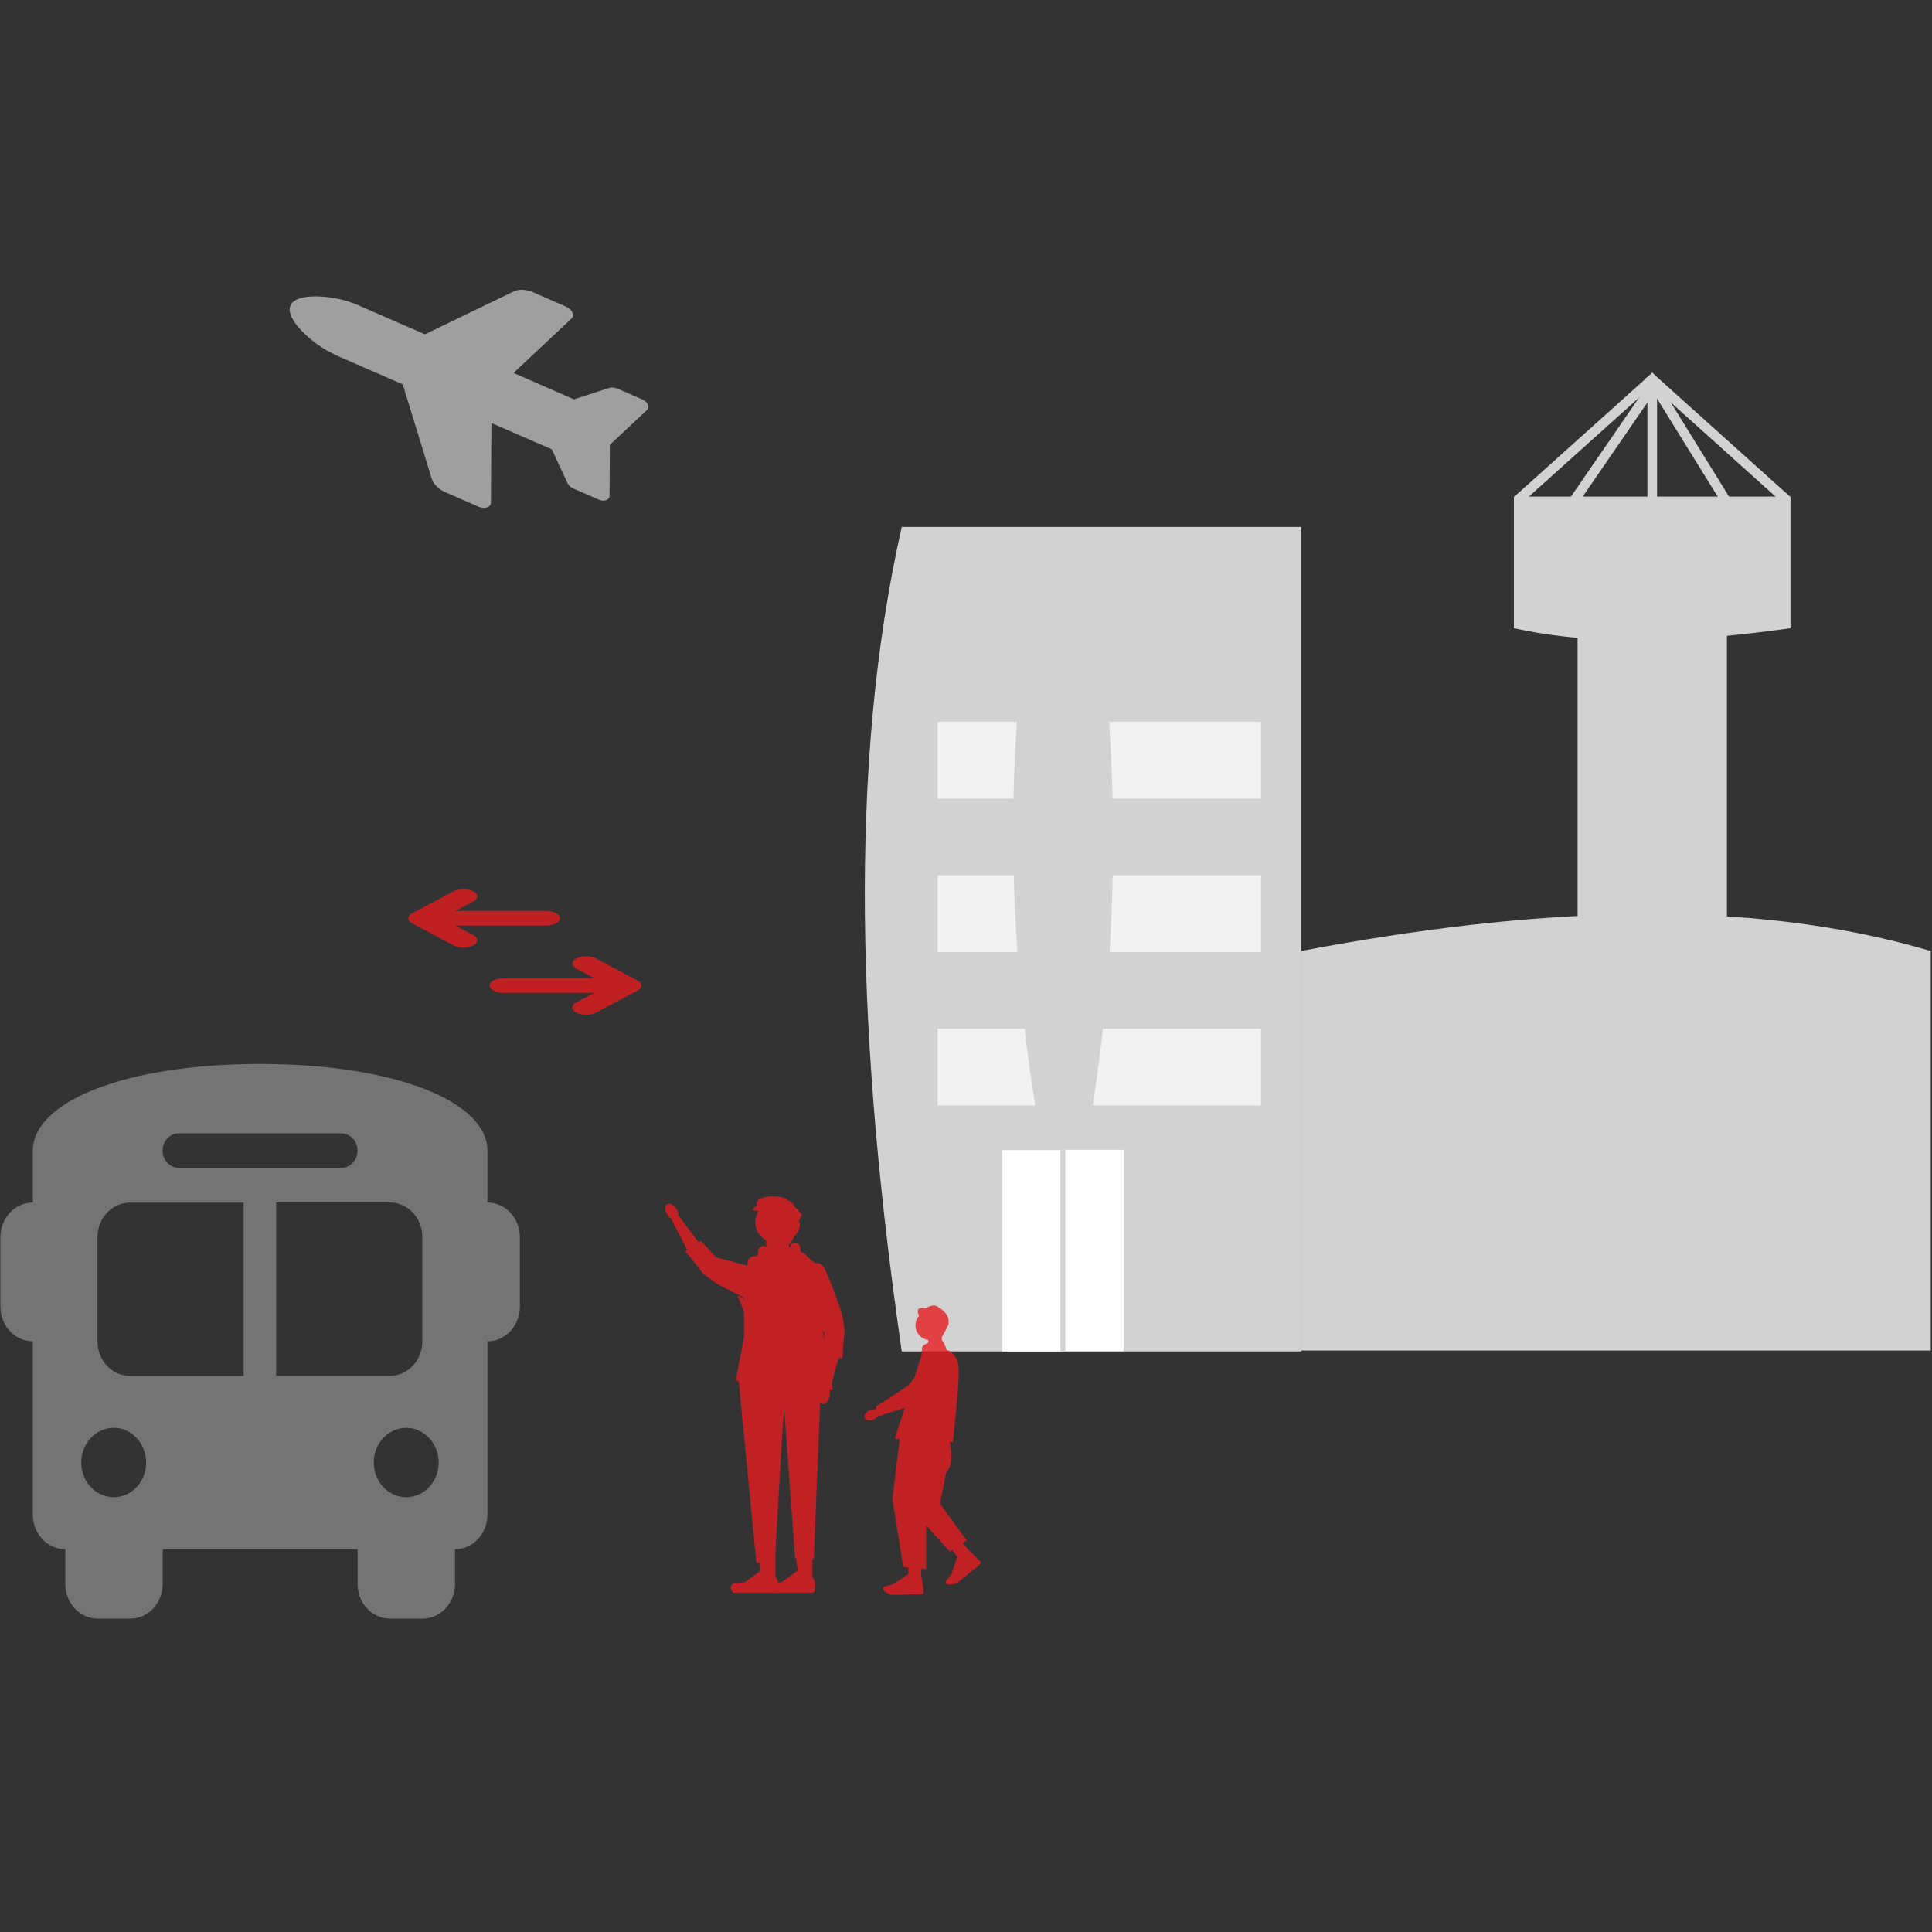 <?xml version="1.0" encoding="UTF-8"?>
<svg id="Ebene_1" data-name="Ebene 1" xmlns="http://www.w3.org/2000/svg" viewBox="0 0 200 200">
  <rect x="0" y="0" width="200" height="200" fill="#333333" stroke="none"/>
  <defs>
    <style>
      .cls-1, .cls-2, .cls-3, .cls-4, .cls-5, .cls-6, .cls-7 {
        stroke-width: 0px;
      }

      .cls-1, .cls-4 {
        fill: #e51c20;
      }

      .cls-2 {
        fill: #848484;
      }

      .cls-2, .cls-4, .cls-8 {
        opacity: .8;
      }

      .cls-3 {
        fill: #f2f2f2;
      }

      .cls-9, .cls-10 {
        stroke: #d2d2d2;
        stroke-miterlimit: 10;
      }

      .cls-9, .cls-7 {
        fill: #d2d2d2;
      }

      .cls-10 {
        fill: none;
        stroke-width: .5px;
      }

      .cls-5 {
        fill: #9f9f9f;
      }

      .cls-6 {
        fill: #fff;
      }
    </style>
  </defs>
  <g>
    <path class="cls-7" d="M93.35,54.55h41.36v85.35h-41.36c-4.52-31.23-5.65-60.38,0-85.35Z"/>
    <rect class="cls-6" x="103.77" y="119.06" width="6.26" height="20.84"/>
    <rect class="cls-3" x="97.06" y="106.49" width="33.48" height="7.94"/>
    <rect class="cls-3" x="97.06" y="90.61" width="33.48" height="7.94"/>
    <rect class="cls-3" x="97.06" y="74.73" width="33.48" height="7.94"/>
    <path class="cls-7" d="M112.72,116.91h-5.15c-3.58-20.7-3.58-41,0-60.91h5.15c3.28,20.65,3.39,40.97,0,60.91Z"/>
    <rect class="cls-6" x="110.05" y="119.03" width="6.26" height="20.84"/>
    <line class="cls-10" x1="110.03" y1="119.06" x2="110.03" y2="139.9"/>
    <path class="cls-7" d="M199.87,98.45v41.36h-65.2v-41.36c23.86-4.52,46.12-5.65,65.2,0Z"/>
    <path class="cls-7" d="M156.72,65.03v-13.62s28.63,0,28.63,0v13.62c-10.48,1.49-20.26,1.86-28.63,0Z"/>
    <line class="cls-9" x1="157.07" y1="51.81" x2="171.39" y2="38.95"/>
    <line class="cls-9" x1="185" y1="51.81" x2="170.69" y2="38.95"/>
    <line class="cls-9" x1="178.77" y1="52" x2="170.69" y2="38.95"/>
    <line class="cls-9" x1="162.31" y1="52.75" x2="171.04" y2="40.06"/>
    <line class="cls-9" x1="171.04" y1="58.85" x2="171.04" y2="39.61"/>
    <rect class="cls-7" x="163.31" y="57.85" width="15.46" height="53.16" rx="7.33" ry="7.33"/>
  </g>
  <path class="cls-5" d="M34.6,36.7l7.09,3.09,3.01,9.78c.17.55.71,1.08,1.41,1.39l3.42,1.49c.64.28,1.29.07,1.29-.42l.05-8.24,6.26,2.73,1.61,3.48c.11.24.36.47.67.6l2.55,1.11c.47.2.96.12,1.1-.2.02-.05.04-.11.04-.17l.03-5.29,3.86-3.62s.08-.09.1-.14c.14-.31-.13-.73-.6-.94l-2.55-1.11c-.3-.13-.64-.16-.89-.08l-3.64,1.18-6.25-2.73,6.01-5.64c.36-.34.07-.95-.58-1.23l-3.42-1.49c-.7-.3-1.45-.34-1.97-.09l-9.21,4.45-7.09-3.09c-2.08-.91-6.19-1.35-6.83.1s2.49,4.17,4.57,5.07h0Z"/>
  <g class="cls-8">
    <g>
      <path class="cls-1" d="M86.89,140.36l.05-4.01-1.54-.42.05,4.44-.35,3.28h0c-.15.15-.27.39-.32.67-.09.51.08.98.38,1.03.31.06.63-.32.72-.83.04-.21.03-.41-.01-.58h.01s1-3.57,1-3.57h0Z"/>
      <path class="cls-1" d="M84.09,130.93s.7-.53,1.19.25,1.85,4.73,1.85,4.73c0,0,.39,1.81.3,2.08s-.22,2.62-.22,2.62l-1.93-.35.05-2.27-1.84-2.93.59-4.12h0Z"/>
    </g>
    <g>
      <path class="cls-1" d="M71.18,129.47l2.7,2.97,1.41-.74-3.06-3.21-1.98-2.64h0c0-.21-.07-.46-.22-.7-.28-.44-.72-.66-.98-.49-.26.17-.24.66.04,1.1.12.18.26.32.4.42h-.01s1.71,3.3,1.71,3.3h0Z"/>
      <path class="cls-1" d="M79.82,134.45s-.15.87-1.04.63c-.89-.23-4.58-2.19-4.58-2.19,0,0-1.52-1.05-1.64-1.31-.11-.26-1.63-2.06-1.63-2.06l1.65-1.06,1.52,1.69,3.34.89,2.38,3.41h0Z"/>
    </g>
    <circle class="cls-1" cx="80.33" cy="126.52" r="2.14"/>
    <g>
      <polygon class="cls-1" points="84.1 164.09 82.76 164.09 82.13 158.96 84.1 158.96 84.1 164.09"/>
      <path class="cls-1" d="M79.53,164.06h0c-.04.07-.06.3-.06.38h0c0,.25.2.45.45.45h4.12c.17,0,.31-.14.31-.31v-.17s.2-.52-.22-1.15c0,0-.52.5-1.3-.28l-.23-.42-1.66,1.22-.92.11c-.2.02-.38,0-.48.17h0Z"/>
    </g>
    <g>
      <polygon class="cls-1" points="80.28 164.09 78.95 164.09 78.31 158.96 80.28 158.96 80.28 164.09"/>
      <path class="cls-1" d="M75.72,164.06h0c-.04.07-.06.3-.06.38h0c0,.25.2.45.45.45h4.12c.17,0,.31-.14.31-.31v-.17s.2-.52-.22-1.15c0,0-.52.5-1.3-.28l-.23-.42-1.66,1.22-.92.11c-.2.02-.38,0-.48.17h0Z"/>
    </g>
    <polygon class="cls-1" points="85.04 141.81 76.4 142.26 78.3 161.79 80.21 161.68 80.89 149.89 81.17 145.68 82.31 161.35 84.25 161.34 85.04 141.81"/>
    <path class="cls-1" d="M82.48,129.23l-3.27-.11-2.19,2.18v7.14l-.86,4.49s5.76-.56,6.89.56,3.16.34,3.16.34l-1.02-5.94-.45-6.86-2.26-1.8Z"/>
    <path class="cls-1" d="M81.28,128.62l-1.82-.43-.28-1.11s0-.52-.25-.58-.68-.42-.68-.42l.42-.68s-1.01-.11-.71-.3.35-.1.39-.56c.09-.94,2.96-.8,3.19-.29,0,0,.37.09.56.39.19.3.28.46.41.49s.19.3.19.3c0,0,.43.36.28.46s-.27.59-.27.59c0,0,.41.49-.5,1.57l-.48.78-.43-.21h0Z"/>
    <g>
      <path class="cls-1" d="M83.62,131.77l.13-.87c.09-.63-.33-1.19-.9-1.32v-.36c0-.31-.25-.56-.56-.56s-.56.25-.56.56v.48l-2.13.45v-.6c0-.31-.25-.56-.56-.56s-.56.25-.56.56v.57l-.21-.06c-.63-.17-1.13.56-.74,1.08,0,0,.01.01.02.02.53.68.68,1.28.68,1.28l-.38,2.03.43,4.22c.06.54.52.95,1.07.93l4.15-.15c.55-.02.98-.46,1-1.01.05-1.94.06-6.17-.86-6.69h0Z"/>
      <path class="cls-1" d="M79.9,139.06c-.06,0-.11-.04-.11-.1l-.23-3c0-.06.04-.12.1-.12.06,0,.12.04.12.1l.23,3c0,.06-.04.12-.1.12,0,0,0,0,0,0Z"/>
      <path class="cls-1" d="M78.21,132.56c-.05,0-.1-.04-.11-.1,0-.06.03-.12.09-.13l5.43-.8c.06,0,.12.03.13.09s-.03.12-.09.13l-5.43.8s-.01,0-.02,0Z"/>
    </g>
    <polygon class="cls-1" points="78.46 139.24 76.34 134.12 76.9 134.34 79.16 138.88 78.46 139.24"/>
    <polygon class="cls-1" points="81.53 127.96 79.32 127.96 79.32 130.14 81.76 129.64 81.53 127.96"/>
  </g>
  <g class="cls-8">
    <polygon class="cls-1" points="97.46 138.12 96.09 138.12 96.09 140.29 97.6 139.79 97.46 138.12"/>
    <circle class="cls-1" cx="96.28" cy="137.21" r="1.51"/>
    <path class="cls-1" d="M96.66,137.33c.77-.33.68.85.68.85l.15.28.65-1.23c.39-1.2-.97-1.88-.97-1.88-.44-.52-1.34.09-1.34.09-1.29-.29-.67.8-.67.8,0,0,.44,0,.44.37,0,.36.48.33.48.33l.38.66.21-.25h0Z"/>
    <rect class="cls-1" x="94.03" y="162.07" width="1.33" height="1.89"/>
    <path class="cls-1" d="M94.17,165.04s-.86.06-1.45.06c-.14,0-.26,0-.36-.01-.35-.03-.69-.29-.86-.45-.08-.07-.1-.18-.06-.27h0c.03-.07.09-.12.16-.14l.94-.27,1.51-1.02.02.03s.16.28.2.46c.02.07.01.13-.01.17-.02.03-.05.05-.07.06.03.03.11.09.38.13.39.06.47-.34.47-.36h0s.01-.02.01-.02c.18-.12.3-.17.34-.16.02,0,.07.02.17,1.11.01.03.09.29.04.52-.06.26-1.2.17-1.43.15h0Z"/>
    <rect class="cls-1" x="98.99" y="159.84" width="1.33" height="1.89" transform="translate(-77.28 93.89) rotate(-37.5)"/>
    <path class="cls-1" d="M100.48,162.71s-.65.57-1.11.93c-.11.09-.21.16-.29.21-.3.19-.73.19-.96.17-.1,0-.19-.08-.21-.18h0c-.02-.07,0-.15.04-.2l.58-.78.58-1.73h.03s.29.14.44.25c.06.04.09.09.09.14,0,.04,0,.07-.02.09.04,0,.14,0,.38-.13.34-.19.16-.55.16-.57h0s0-.02,0-.02c.07-.21.13-.32.17-.33.02,0,.06-.02.81.77.03.02.24.17.35.39.11.24-.85.86-1.04.99h0Z"/>
    <path class="cls-1" d="M93.2,148.49l-.82,6.67,1.13,7.08,2.36.21v-4.52s2.46,2.67,2.46,2.67l1.75-1.13-2.77-3.8.62-3.18c1.03-1.13.31-3.49.31-3.49l-5.03-.51h0Z"/>
    <path class="cls-1" d="M95.46,139.45l-.05.81-2.78,8.68,6.01.36s.62-5.54.62-7.39-1.23-2.16-1.23-2.16l-.41-.92c-1.75-.1-2.16.62-2.16.62h0Z"/>
    <path id="uuid-215a2cca-fbee-4bbc-9bf2-8b7e67129ed8-163" class="cls-1" d="M90,146.01h0c.16-.07.33-.11.5-.1l1.59-.86.41.79-1.65.79c-.11.14-.24.24-.4.31-.39.18-.81.12-.93-.14s.1-.61.49-.79h0Z"/>
    <path class="cls-1" d="M91.03,146.59l-.35-.98,3.29-2.14,2.28-2.73c.25-.3.62-.46,1-.45.39.01.74.2.97.52.37.51.3,1.23-.16,1.66l-3.04,2.81h0s-3.99,1.31-3.99,1.31h0Z"/>
  </g>
  <path class="cls-2" d="M26.91,110.14c14.13,0,23.55,3.95,23.55,8.97v5.38c1.86,0,3.36,1.6,3.36,3.59v7.18c0,1.98-1.5,3.59-3.36,3.59v17.94c0,1.98-1.5,3.59-3.36,3.59v3.59c0,1.98-1.5,3.59-3.36,3.59h-3.36c-1.86,0-3.36-1.6-3.36-3.59v-3.59h-20.18v3.59c0,1.98-1.5,3.59-3.36,3.59h-3.36c-1.86,0-3.36-1.6-3.36-3.59v-3.59c-1.86,0-3.36-1.6-3.36-3.59v-17.94c-1.86,0-3.36-1.6-3.36-3.59v-7.18c0-1.98,1.5-3.59,3.36-3.59h0v-3.59h0v-1.79c0-5.02,9.42-8.97,23.55-8.97ZM10.09,128.08v10.77c0,1.98,1.5,3.59,3.36,3.59h11.77v-17.94h-11.77c-1.86,0-3.36,1.6-3.36,3.59ZM28.59,142.43h11.77c1.86,0,3.36-1.6,3.36-3.59v-10.77c0-1.98-1.5-3.59-3.36-3.59h-11.77v17.94ZM11.77,154.99c1.86,0,3.36-1.61,3.36-3.59s-1.51-3.59-3.36-3.59-3.36,1.61-3.36,3.59,1.51,3.59,3.36,3.59ZM42.05,154.99c1.86,0,3.36-1.61,3.36-3.59s-1.51-3.59-3.36-3.59-3.36,1.61-3.36,3.59,1.51,3.59,3.36,3.59ZM37.01,119.11c0-.99-.76-1.79-1.68-1.79h-16.82c-.93,0-1.68.81-1.68,1.79s.76,1.79,1.68,1.79h16.82c.93,0,1.68-.81,1.68-1.79Z"/>
  <path class="cls-4" d="M59.67,99.21c-.56.3-.56.78,0,1.07l1.85.98h-9.4c-.79,0-1.43.34-1.43.76s.64.76,1.43.76h9.4l-1.85.98c-.56.3-.56.78,0,1.07s1.46.3,2.02,0l4.28-2.27c.56-.3.56-.78,0-1.07l-4.28-2.27c-.56-.3-1.46-.3-2.02,0h0ZM48.99,92.26c-.56-.3-1.46-.3-2.02,0l-4.28,2.27c-.56.3-.56.78,0,1.07l4.28,2.27c.56.3,1.46.3,2.02,0s.56-.78,0-1.07l-1.85-.98h9.4c.79,0,1.43-.34,1.43-.76s-.64-.76-1.43-.76h-9.4s1.85-.98,1.85-.98c.56-.3.56-.78,0-1.07h0Z"/>
</svg>